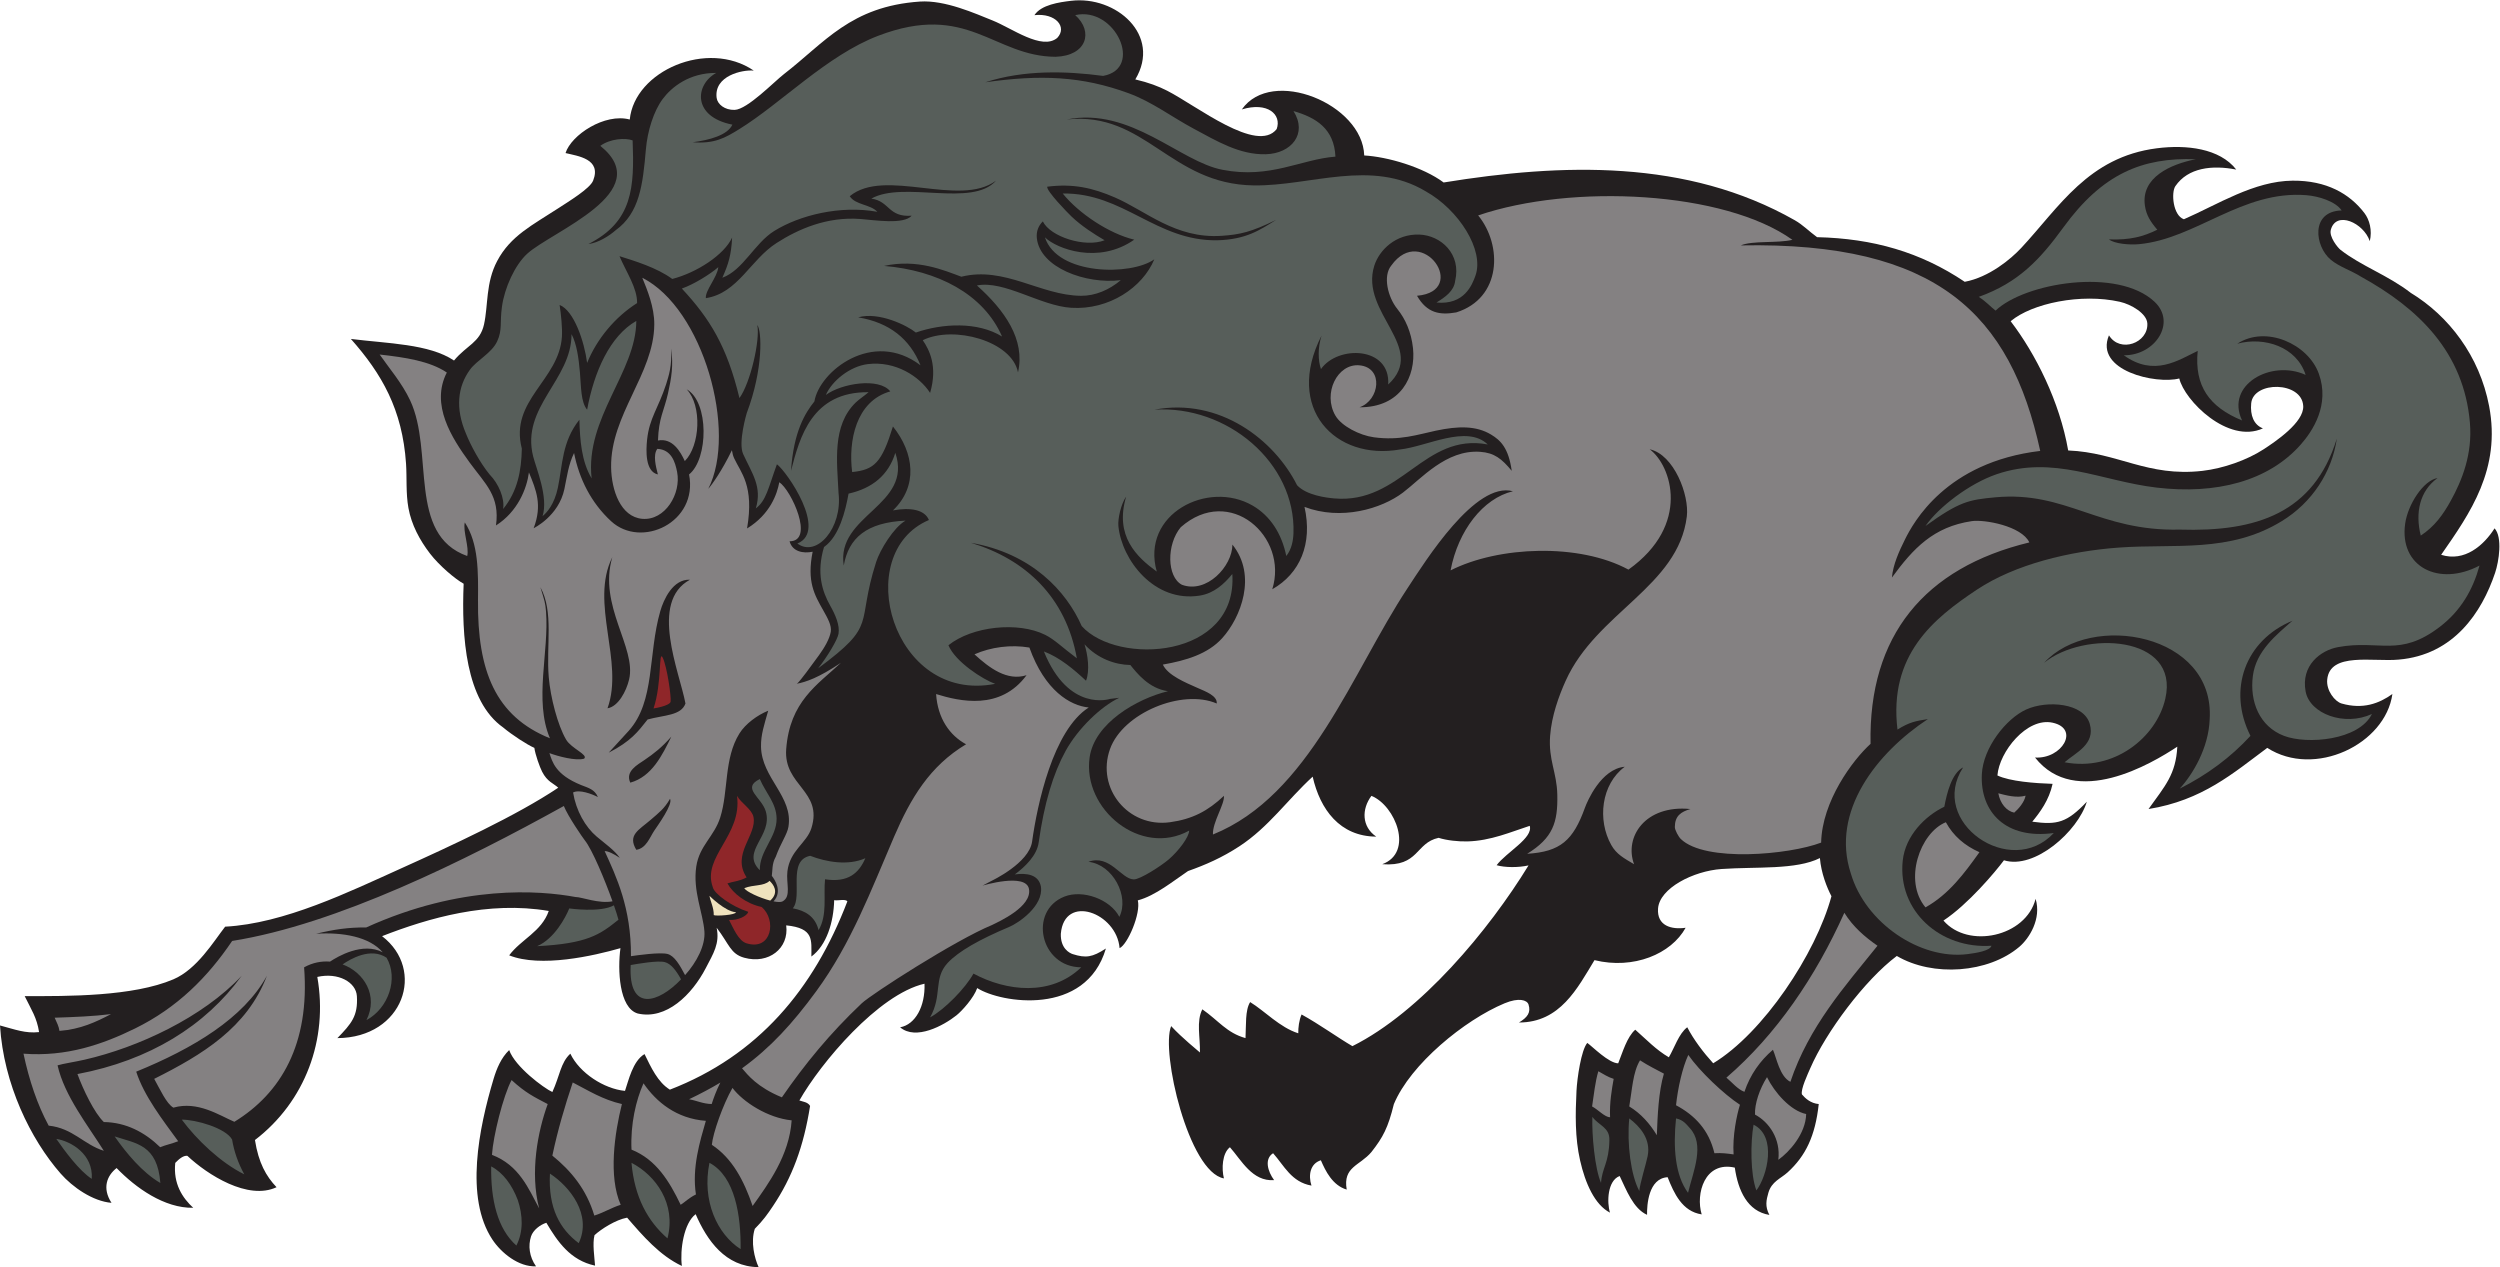 <?xml version="1.0" encoding="UTF-8" standalone="no"?>
<svg
   xmlns:dc="http://purl.org/dc/elements/1.1/"
   xmlns:cc="http://creativecommons.org/ns#"
   xmlns:rdf="http://www.w3.org/1999/02/22-rdf-syntax-ns#"
   xmlns:svg="http://www.w3.org/2000/svg"
   xmlns="http://www.w3.org/2000/svg"
   viewBox="0 0 1000.387 507.053"
   height="507.053"
   width="1000.387"
   xml:space="preserve"
   id="svg2"
   version="1.1"><defs
     id="defs6" /><g
     transform="matrix(1.333,0,0,-1.333,0,507.053)"
     id="g10"><g
       transform="scale(0.1)"
       id="g12"><path
         id="path14"
         style="fill:#231f20;fill-opacity:1;fill-rule:evenodd;stroke:none"
         d="m 7181.78,1720.57 c -20.82,-150.87 -233.39,-253.21 -375.69,-161.77 -101.97,-75.69 -194.83,-157.52 -356.39,-183.59 49.6,69.56 81.95,103.27 86.39,187.19 -77.11,-50.87 -305.41,-186.81 -427.11,-32.6 81.01,-4.9 135.33,86.59 52.72,104.6 -77.18,16.83 -160.24,-87.46 -165.61,-158.4 37.15,-17.86 113.02,-23.51 165.61,-25.2 -10.61,-49.16 -38.15,-85.85 -60.98,-113.57 75.2,-10.39 104.08,-2.95 163.75,59.95 -26.76,-88.84 -156.87,-204.48 -248.76,-175.82 -26.28,-35.17 -107.69,-132.29 -181.62,-180.96 74.05,-86.095 247.61,-48.623 276.62,65.19 18.11,-60.04 -19.05,-118.727 -48.9,-144.039 -93.07,-78.934 -259.54,-91.153 -367.77,-27.391 -96.37,-72.207 -212.95,-229.113 -259.55,-336.562 -7.17,-16.543 -29.89,-64.582 -25.19,-79.2 10.14,-11.847 26.27,-26.66 50.4,-28.789 -10.35,-95.527 -39.1,-155.714 -93.61,-205.207 -20.43,-18.562 -47.85,-27.234 -57.59,-61.199 -6.1,-21.242 -10.77,-40.715 3.02,-66.426 -65.93,10.86 -94.02,73.407 -103.82,142.02 -90.64,20.422 -118.06,-78.738 -99.4,-140.399 -58.48,8.719 -83.19,63.407 -102.21,111.602 -57.82,-3.371 -62.28,-83.703 -61.77,-112.871 -41.59,18.379 -62.65,76.043 -82.22,116.473 -36.71,-13.692 -38.85,-79.043 -29.03,-109.969 -45.73,23.476 -74.28,88.269 -89.78,156.765 -15.47,68.43 -14.29,138.469 -10.8,208.813 1.92,38.25 14.1,122.5 32.4,143.992 15.77,-11.211 64.27,-60.832 92.8,-61.34 13.36,33.43 26.29,79.055 51.2,100.938 34.81,-30.848 62.27,-60.137 100.81,-82.801 16.6,27.793 29.92,71.086 55.28,90.129 19.18,-37.141 48.71,-76.125 77.91,-108.117 149.8,90.633 308.02,328.074 354.98,501.468 -13.58,25.88 -30.94,69.23 -34.69,114.59 -71.15,-35.91 -190.7,-25.56 -295.08,-32.86 -85.37,-5.99 -186.52,-57.91 -190.8,-118.8 -3.64,-51.66 39.93,-63.71 82.8,-57.61 -43.28,-78.753 -156.32,-125.968 -273.6,-97.198 -51.23,-84.407 -103.14,-187.227 -226.8,-187.2 25.69,15.383 36.52,30.012 28.8,53.996 -4.4,13.633 -29.18,21.473 -72,3.614 -120.26,-50.207 -282.31,-182.774 -332.24,-302.637 -17.47,-70.898 -32.31,-99.102 -67.37,-143.781 -35.15,-41.715 -86.1,-43.934 -74.19,-112.754 -42.64,12.558 -63.61,55.746 -77.57,88.027 -31.69,-9.929 -38.43,-44.043 -28.24,-76.062 -60.21,10.586 -81.86,59.726 -115.19,97.207 -26.86,-17.071 -16.27,-54.621 3.03,-80.723 -65.5,-5.09 -98.58,60.469 -132.63,98.711 -23.12,-17.891 -25.43,-64.602 -18,-93.594 -105.95,18.856 -190.08,380.469 -158.41,457.196 33.36,-36.266 80.24,-73.301 86.41,-79.2 1.08,45.911 -11.39,93.137 7.2,129.602 48.53,-33.711 73.2,-70.801 129.59,-86.406 2.12,38.308 -1.44,83.906 13.94,108.125 44.3,-27.09 88.85,-76.028 144.47,-93.711 -0.33,16.269 2.32,39.648 9.93,56.511 54.79,-30.269 108.59,-69.472 152.59,-95.066 205.65,102.723 409.68,348.123 528.68,542.543 -31.18,-6.91 -70.59,-6.6 -95.82,0.57 29.39,39.13 110.48,81.8 99.42,118.23 -55.6,-17.94 -117.03,-45.09 -187.21,-46.8 -27.36,-0.66 -62.14,3.06 -86.39,10.8 -70.34,-15.28 -57.97,-87.45 -169.2,-79.2 95.77,35.2 39.78,176.04 -32.41,205.2 -29.74,-39.69 -29.46,-92.51 14.41,-122.4 -108.77,0.48 -168.38,81.19 -190.8,180 -75.62,-69.26 -131.95,-151.31 -219.61,-208.8 -52.44,-34.38 -102.46,-56.1 -154.55,-74.54 -43.34,-29.1 -98.21,-74.22 -150.75,-88.02 9.8,-39.05 -30.73,-132.692 -54.7,-143.442 -8.41,106.312 -165.94,164.532 -176.39,43.202 -1.35,-43.886 25.89,-58.027 36,-61.191 39.16,-12.304 58.39,-9.64 99.3,16.954 -60.28,-205.118 -315.72,-163.997 -386.32,-118.782 -10.1,-29.168 -45.53,-68.515 -62.18,-81.777 -38.69,-30.828 -122.21,-76.094 -169.2,-36.004 45.89,8.23 75.65,63.387 73.18,130.879 -138.76,-31.965 -311.89,-238.156 -375.58,-350.481 9.51,-3.632 25.53,-4.539 32.08,-16.425 -19.47,-122.801 -54.14,-215.028 -111.28,-300.371 -17.06,-25.477 -29.66,-43.243 -54.68,-68.524 C 2252.98,75.43 2264.94,26.75 2277.3,0 2177.34,0.906 2122.45,80.352 2088.25,158.992 2052.86,132.188 2040.7,51.758 2046.89,3.602 1980.86,34.512 1929.77,93.789 1882.57,148.535 c -34.39,-6.269 -78.04,-34.25 -97.92,-52.609 -6.55,-25.574 -0.11,-65.633 1.66,-91.383 C 1712.06,20.273 1673.56,76.668 1640.1,133.203 c -18.72,-5.812 -39.98,-22.199 -46.04,-41.047 -8.87,-27.539 -5.45,-60.594 15.04,-89.715 -52.51,-2.258 -104.6,40.477 -131.01,80.359 -83.34,125.859 -40.68,334.375 3.61,482.414 9.39,31.394 22.92,63.465 46.8,86.387 17.63,-50.079 103.26,-113.625 129.59,-126.008 22.39,48.437 24.6,88.215 54.01,115.207 27.73,-58.02 100.92,-105.559 164.07,-111.699 10.38,29.785 23.05,89.687 58.63,110.488 19.37,-39.426 39.65,-84.434 76.09,-106.789 264.03,101.972 431.45,300.547 532.81,565.199 -6.16,8.24 -27.48,1.32 -39.6,3.6 -1.58,-66.22 -22.78,-135.623 -68.41,-169.198 -0.37,48.907 9.09,85.088 -75.59,93.598 9.03,-69.027 -52.79,-117.437 -126,-97.203 -41.61,11.504 -45.06,40.949 -82.8,90.003 9.71,-47.523 -9.87,-77.171 -32.51,-120.851 -41.77,-80.566 -118.84,-156.32 -204.4,-136.554 -56.34,16.566 -60.71,131.953 -51.89,196.203 -80.23,-23.137 -239.8,-59.434 -334,-21.594 35.84,48.156 97.11,70.876 118.8,133.206 -182.03,31.02 -361.57,-21.46 -500.41,-75.608 131.86,-100.84 64.88,-304.813 -134.11,-306.102 42.13,43.535 62.11,66.25 58.52,126.102 -2.51,41.738 -55.73,71.945 -118.8,57.597 33.199,-187.676 -36.707,-374.414 -187.207,-489.597 10.852,-68.84 33.457,-108.497 64.805,-141.661 -85.633,-40.312 -207.403,37.442 -267.676,94.18 -11.719,1.512 -24.352,-8.742 -36.359,-21.144 -6.575,-62.989 21.98,-105.469 53.91,-134.825 -86.551,-1.543 -172.5,59.719 -230.008,119.309 -28.797,-22.617 -44.137,-59.992 -15.262,-104.445 -55.996,4.531 -117,47.129 -152.601,87.785 C 91.699,384.004 10.785,549.504 0,725.477 45.426,713.398 76.316,701.043 117.297,705.594 110.52,749.219 94.414,772.137 74.098,813.602 203.398,813.262 399.188,812.227 520.5,864.004 c 70.93,30.273 120.367,113.066 155.363,158.046 177.285,9.33 371.587,104.3 532.227,176.75 143.73,64.82 343.89,157.11 467.7,240.44 -14.54,13.46 -32.81,17.56 -48.38,47.97 -7.1,13.86 -20.63,51.41 -23.31,71.59 -21.06,9.05 -67.26,39.04 -93.6,61.2 -112.87,79.68 -125.17,273.49 -118.68,431.56 -25.26,13.81 -73.44,54.59 -100.93,90.45 -31.13,40.63 -55.7,86.63 -64.8,136.79 -8.04,44.41 -4.36,90.93 -7.2,133.21 -10.91,162.78 -73.1,270.05 -165.59,374.4 110.84,-13.96 234.93,-14.67 309.6,-64.8 37.97,45.89 77.88,53.63 90,108 12.95,58.13 4.79,125.08 39.6,190.8 40.14,75.8 105.96,107.7 183.59,158.39 31.21,20.38 95,59 104.41,82.8 25.88,65.47 -45.74,73.77 -82.8,82.8 16.9,54.26 117.67,120.84 192.77,100.71 14.45,145.95 233.49,241.36 372.28,146.86 -33.81,3.26 -120.12,-15.4 -111.45,-81.97 2.49,-19.12 24.38,-36.9 53.99,-36 38.16,1.17 118.93,84.98 148.19,107.56 122.26,94.32 200.13,203.44 408.04,217.62 75.57,5.16 166.69,-36.25 218.23,-56.8 58.15,-23.19 147.96,-90.57 193.95,-52.38 30.91,32.58 -4.4,75.42 -68.41,68.4 20.17,31.27 74.98,38.88 110.1,43.08 134.36,16.07 272.38,-102.82 192.72,-236.01 40.62,-9.56 69.82,-20.75 95.54,-33.86 88.05,-44.88 269.92,-190.02 328.84,-115.2 15.73,43.95 -27.53,82.62 -104.62,58.98 89.64,128.28 362.7,16.47 367.42,-138.18 69.33,-3.85 176.14,-34.65 238.4,-81.11 355.08,57.69 730.02,70.77 1054.01,-113.29 25.07,-14.26 42.32,-33.02 66.99,-50.88 168.26,-3.98 310.39,-44.74 443.27,-134 73.52,13.85 138.6,68.36 169.68,101.73 114.11,122.48 201.17,272.81 407.25,299.14 88.75,11.34 188.59,-0.26 238.15,-63.98 -72.03,14.16 -144.71,5.93 -182.75,-49.71 -13.06,-19.1 -7.48,-87.98 25.55,-99.42 101.91,44.33 210.46,114.9 326.5,115.83 101.61,0.82 170.98,-39.12 215.36,-97.12 15.36,-20.07 23.99,-52.21 16.21,-84.46 -18.3,54.67 -101.05,92.93 -117.02,34.06 -5.72,-21.11 20.94,-53.72 29.04,-60.04 63.25,-49.39 141.23,-75.32 211.34,-129.47 113.54,-69.01 206.12,-189.08 234.83,-339.69 36.04,-189.03 -56.47,-320.64 -144,-446.4 70.18,-22.22 127.86,28.12 160.37,79.45 24.32,-26.61 13.05,-99.36 1.63,-133.44 -40.18,-119.9 -124.93,-246.55 -289.39,-260.59 -77.32,-7.33 -206.42,23.5 -214.62,-59.82 -3.28,-33.43 23.19,-66.28 43.21,-71.99 63.84,-18.25 112.37,-0.19 152.48,28.56 z m -973.28,731.04 c -25.68,147.12 -97.88,290.01 -172.7,388 64.12,53.89 211.38,84.31 327.49,58.39 35.22,-7.86 81.12,-35.64 82.8,-64.8 3.43,-58.79 -81.78,-90.36 -115.19,-35.99 -44.36,-105.94 141.32,-147.8 211.11,-129.49 15.49,-66.04 146.38,-197.6 251.09,-149.81 -27.21,10.44 -38.76,38.81 -35.19,75.37 6.59,67.39 152.66,66.53 156.18,-8.48 2.3,-48.85 -82.93,-106.14 -118.8,-129.59 -49.31,-32.25 -121.09,-57.63 -183.59,-64.8 -165.48,-18.99 -253.22,55.11 -403.2,61.2 v 0" /><path
         id="path16"
         style="fill:#575e5a;fill-opacity:1;fill-rule:evenodd;stroke:none"
         d="m 4806.13,252.918 c -18.93,43.027 -27.82,146.113 -26.02,198.137 19.58,-26.387 52.64,-31.399 51.09,-70.352 -1.1,-67.703 -22.1,-82.648 -25.07,-127.785 z M 1160.46,928.809 c 36.34,-62.52 5.61,-151.817 -60.36,-187.207 36.4,73.593 -7.21,143.211 -71.7,167.187 23.4,16.309 84.65,52.246 132.06,20.02 z M 275.469,265 C 238.77,288.293 193.563,349.461 169.082,384.98 213.246,378.086 280.453,338.934 275.469,265 Z m 205.894,-12.434 c -54.465,31.946 -101.644,89.055 -137.265,139.836 65.043,-21.359 128.468,-24.589 137.265,-139.836 z m 251.903,26.02 c -70.688,34.91 -142.641,103.551 -187.575,164.215 41.274,0.226 131.426,-24.774 150.981,-59.696 6.117,-36.054 17.414,-69.14 36.594,-104.519 z M 2223.3,54.004 c -69.9,44.734 -116.91,144.539 -93.6,259.199 77.72,-41.328 94.61,-160.41 93.6,-259.199 z m -673.2,10.801 c -57.05,50.847 -77.05,137.293 -75.6,237.597 35.75,-18.652 62.81,-55.871 79.86,-100.976 15.13,-45.235 17.41,-94.356 -4.26,-136.621 z m 187.2,7.199 c -56.34,42.059 -91.98,104.82 -86.41,208.797 60.08,-39.453 126.66,-123.262 86.41,-208.797 z m 266.4,14.391 c -59.68,51.934 -99.05,124.153 -108.01,226.809 72.75,-37.726 134.85,-122.93 108.01,-226.809 z M 5272.5,230.398 c -18.19,47.442 -17.94,144.239 -8.47,197.247 70.95,-35.016 41.18,-154.551 8.47,-197.247 z m -205.2,-7.195 c -39.11,52.957 -45,136.68 -36,223.203 22.7,-4.375 32.5,-19.648 40.77,-28.379 46.63,-49.211 11.34,-129.211 -4.77,-194.824 z m -146.32,5.547 c -25.25,46.758 -37.54,142.254 -30.08,217.656 30.56,-22.968 65.86,-61.047 55.15,-113.332 -4.83,-23.652 -23.08,-81.746 -25.07,-104.324 v 0" /><path
         id="path18"
         style="fill:#575e5a;fill-opacity:1;fill-rule:evenodd;stroke:none"
         d="m 2473.65,2161.79 1.05,0.74 c 44.69,32.35 63.02,106.41 72.6,159.48 71.55,16.04 119.69,55.51 140.4,122.4 53.86,-158.94 -179.13,-185.83 -154.8,-338.41 14.35,83.12 68.88,129.66 185.47,134.96 -35.86,-20.41 -76.83,-88.39 -88.27,-124.16 -61.62,-192.68 7.36,-184.7 -174.2,-319.25 27.96,35.28 58.42,86.18 61.28,103.85 4.18,25.75 -9.3,56.56 -25.22,84.85 -23.55,41.79 -41.82,97.1 -18.31,175.54 z m 1992.46,307.82 c -191.79,36.16 -259.55,-179.57 -460.82,-162 -23.88,2.08 -83.5,9.4 -111.6,39.6 -68,135.58 -231.9,264 -428.4,226.79 216.99,14.36 424.98,-158.53 417.6,-370.79 -0.78,-22.47 -5.66,-48.55 -21.59,-68.41 -13.66,67.11 -48.02,120.47 -100.8,151.2 -134.35,78.22 -336.52,-25.42 -288,-198 -59.89,43.31 -127.45,106.63 -91.85,225.08 -15.49,-21.62 -25.42,-66.81 -23.35,-88.28 9.84,-101.74 107.98,-231.07 244.8,-208.8 41.72,6.8 72.03,33.96 97.2,64.8 16.63,-254.29 -344.75,-275.9 -452.07,-156.42 -46,104.33 -149.46,218.06 -332.73,250.03 165.15,-49.66 285.64,-164.29 318.07,-346.66 -44.98,33.57 -66.34,56.01 -95.1,70.36 -81.55,40.67 -219.33,25.69 -290.34,-31.23 20.33,-49.63 103.68,-102.93 140.21,-115.9 -308.83,-60.51 -434.45,391.55 -198.84,491.83 -12.73,31.19 -55.52,38.51 -108,28.8 75.81,72.57 63.92,172.24 0,251.99 -33.42,-108.66 -55.86,-130.08 -122.4,-136.8 -11.85,92.6 10.95,213.03 114.5,242.14 -33.94,42.4 -146.33,24.1 -193.48,-10.7 18.58,42.64 72.61,86.05 125.77,92.56 82.93,10.17 154.84,-36.37 187.21,-86.39 23.43,80.51 -2.64,129.52 -22.06,158.18 92.01,45.35 267.75,-2 285.9,-96.63 22.73,99.14 -41.14,187.56 -123.34,260.94 82.01,16.11 190.17,-61.16 283.01,-67.02 113.55,-7.17 214.53,61.11 249.47,145.53 -68.8,-49.51 -290.8,-49.03 -328.33,65.96 35.14,-34.43 160.64,-82.26 268.18,-6.98 -75.34,17.91 -166.76,78.89 -214.75,138.52 181.76,3 280.37,-143.01 463.48,-140.4 87.42,2.17 128.98,31.21 177.21,61.35 -74.51,-36.65 -109.03,-44.35 -164.21,-47.98 -138.34,-9.09 -226.3,74.75 -320.16,115.33 -65.91,28.49 -124.67,42.18 -202.89,32.17 -2.33,-13.11 60.88,-77.93 73.28,-89.78 29.89,-28.55 68.88,-53.4 99.08,-70.96 -58.67,-23.01 -162.92,10.32 -185.47,56.56 -12.89,-12.43 -20.21,-29.94 -18,-50.4 9.52,-88.27 146.36,-138.86 252,-125.99 -34.34,-29.08 -76.52,-47.3 -119.5,-46.93 -121.86,1.08 -229.47,89.61 -359.12,57.26 -51.12,18.81 -132.15,54.48 -231.99,32.4 159.21,-13.16 298.38,-83.62 354.21,-211.94 -73.24,45.31 -179.16,39.57 -258.82,11.97 -25.8,21.09 -110.98,63.27 -173.19,45.64 94.67,-15.74 155.37,-65.44 187.21,-144 -143.76,109.33 -303.87,-18.5 -318.53,-108.45 -27.54,-34.35 -62.33,-89.84 -70.27,-208.35 26.41,102.44 63.55,238.05 232.98,236.07 -11.52,-9.93 -29.28,-21.83 -38.59,-30.87 -71.56,-69.59 -56.2,-177.7 -51.66,-271.49 12.4,-105.07 -65.68,-194.92 -123.58,-151.88 92.15,37.23 -31.84,216.31 -61.39,237.91 -25.94,-70.95 -31.82,-108.98 -63.38,-132.44 19.73,64.56 -11.24,104.79 -37.97,163.11 -15.72,34.31 10.66,122.53 10.71,122.77 50.43,133.42 45.38,247.41 31.73,264.57 8.99,-45.2 -20.77,-174.16 -53.55,-219.32 -37.65,155.89 -89.09,238.58 -172.91,328.77 34.73,12.08 83.76,42.03 109.41,64.22 -2.73,-30.11 -39.7,-69.74 -37.41,-93.03 96.49,14.97 133.38,114.93 212.41,165.6 64.89,41.62 151.17,79.78 252,72.01 42.07,-3.25 129.59,-17.42 153.53,9.88 -71.24,-5.09 -65.33,43.39 -121.14,51.32 96.61,54.54 302.45,-27.61 374.41,53.99 -109.82,-82.19 -334.15,40.17 -439.21,-46.8 16.73,-26.48 62.27,-24.13 82.81,-46.8 -111.17,20.19 -233.15,-10.07 -309.6,-57.59 -58.96,-36.66 -93.58,-117.82 -155.62,-140.31 18.16,40.61 26.77,68.44 29.29,120.55 -23.69,-51.77 -106.29,-105.36 -179.68,-124.24 -45.9,34.05 -114.64,54.59 -158.39,68.39 19.91,-47.2 53.41,-95.15 52.87,-140.75 -66.01,-41.82 -120.86,-107.71 -150.07,-179.64 -8.29,63.82 -39.31,157.09 -82.58,173.97 4.35,-27.83 8.49,-69.88 6.97,-94.78 -7.95,-131.08 -158.13,-191.28 -120.36,-336.44 -1.44,-67.14 -12.82,-128 -56.15,-181.32 5.11,32.85 -14.04,76.43 -40.42,103.4 -28.27,34.3 -57.09,87.62 -71.07,122.77 -32.59,76.15 -25,141.11 11.84,191.95 20.53,28.34 65.61,50.04 81.77,85.24 16.04,34.96 7.51,54.7 14.39,104.4 7.8,56.28 38.7,124.57 75.61,158.41 73.68,67.54 391.12,185.85 219.6,323.99 29.58,21.61 74.9,24.53 97.01,16.39 5.5,-141.12 0.5,-244.03 -132.79,-311.12 29.25,3.39 62.36,24.16 81.64,41.23 71.84,51.78 81.77,136.09 90.93,242.71 4.77,55.48 23.34,115.18 50.75,151.78 26.57,35.48 79.68,78.4 160.42,77.92 -64.19,-35.51 -72.07,-131.47 48.53,-155.26 -14.71,-32.1 -70.24,-46.59 -119.29,-52.85 65.51,-5.06 96.79,12.61 140.4,39.61 125.71,77.82 262.8,220.95 415.93,279.73 269.21,103.35 346.97,-61.9 533.08,-62.8 93.95,2.9 114.53,75.86 58.99,125.06 119.6,27.44 206.82,-160.52 83.75,-182.44 -111.68,14.8 -236.97,18.52 -353.75,-19.16 165.64,23.41 289.94,18.79 431.21,-33.21 69.88,-25.72 128.28,-70.63 193.45,-105.56 70.46,-37.76 138.91,-79.4 217.74,-77.23 76.05,2.1 126.09,61.19 82.79,129.61 68.02,-19.59 122.19,-53.03 126,-136.81 -103.81,-7.9 -195.65,-67.21 -338.39,-39.6 -128.57,23.78 -275.09,189.26 -468,151.21 235.69,25.23 309.39,-194.88 561.59,-198 170.66,-2.12 352.33,80.56 516.21,-17.99 98.68,-55.1 176.2,-176.31 148.92,-252.87 -9.87,-27.7 -33.47,-88.61 -117.03,-80.69 26.18,16.27 52.73,34.3 56.12,65.17 18.9,80.3 -42.61,136.4 -107.41,138.78 -71.32,2.6 -120.65,-46.84 -135.4,-93.61 -44.6,-141.52 161.5,-245.74 41.8,-356.39 7,114.51 -151.32,118.57 -201.83,46.21 -8.95,25.57 -9.76,64.18 1.63,100.35 -111.49,-218.77 41.78,-375.96 235.61,-341.66 80.45,8.67 199.97,75.65 263.4,15.1 z M 1628.72,2254.45 c 18.04,56.5 -19.4,144.21 -28.22,179.15 -37.5,148.58 115.57,229.47 115.19,367.2 15.66,-29.67 21.44,-71.64 25.2,-115.19 3.71,-42.87 2.45,-88.83 21.61,-111.61 20.96,114.68 68.84,221.52 147.6,266.41 -0.29,-153.16 -154.45,-291.52 -134.06,-472.63 -30.61,51.18 -35.08,115.4 -36.76,176.1 -52.7,-66.16 -50.26,-135.99 -64.59,-204.06 -10.55,-50.12 -32.9,-74.78 -45.97,-85.37 z M 3569.7,1310.4 c 0.11,-18.77 -31.45,-60.86 -61.2,-86.4 -21.95,-18.84 -85.57,-60.39 -105,-60.04 -37.98,0.68 -71.45,76.31 -136.2,52.84 73.99,-8.24 123.59,-104.51 92.91,-165.27 -27.81,53.35 -110.39,82.43 -164.92,60.87 -108.63,-42.97 -73.2,-211.56 50.4,-212.4 -91.17,-87.695 -224.42,-71.973 -323.46,-18.848 -23.59,-43.254 -86.98,-108.105 -130.26,-131.437 37.57,66.047 9.14,116.496 52.72,163.41 32.28,34.746 95.36,70.469 183.85,107.735 28.28,11.52 104.41,63.09 96.25,121.22 -6.82,36.96 -43.4,41.56 -78.4,36.87 32.25,23.86 66.31,57.51 71.65,95.8 16.34,117.19 43.68,207.59 81.01,275.16 36.82,66.68 105.67,133.32 160.97,159.27 l -27.45,-3.35 c -0.46,-0.05 -124.29,-41.68 -198.96,142.44 47.28,-17.78 90.24,-54 126.49,-87.87 12.12,30.1 5.13,79.33 -4.54,109.29 39.17,-42.87 92.16,-61.44 137.63,-62.14 19.75,-24.31 55.39,-70.55 113.01,-78.62 -93.45,-22.73 -220.77,-95.91 -235.31,-198.93 -21.84,-154.84 153.32,-299.97 298.81,-219.6 z M 1612.44,963.516 c 51.69,22.254 85.63,86.534 96.44,113.304 0.21,-0.05 93.97,-13.37 134.04,9.38 6.3,-18.13 11.11,-33.35 13.65,-43.26 -55.89,-44.913 -93.28,-71.71 -244.13,-79.424 z M 2597.7,1227.6 c -19.14,-44.47 -51.45,-74.12 -121,-63.3 -5.08,-49.4 7.66,-107.13 -19.4,-152.7 -9.96,40.97 -39.96,58.61 -77.35,65.61 30.63,36.57 -17.29,143.56 52.15,157.59 47.84,-18.59 113.88,-30.44 165.6,-7.2 v 0" /><path
         id="path20"
         style="fill:#575e5a;fill-opacity:1;fill-rule:evenodd;stroke:none"
         d="m 2044.46,863.906 c -67.98,-71.34 -158.66,-99.57 -151.19,42.969 21.87,3.867 80.91,14.18 102.16,8.867 19,-4.746 34.97,-26.125 49.03,-51.836 v 0" /><path
         id="path22"
         style="fill:#231f20;fill-opacity:1;fill-rule:evenodd;stroke:none"
         d="m 4008.09,311.805 c -26.52,51.476 -51.31,116.074 -60.39,184.992 55.82,-29.793 115.93,-163.781 60.39,-184.992 z m -364.3,17.179 c -26,44.793 -62.75,115.469 -70.61,178.387 37.16,-19.238 63.93,-47.226 86.52,-100.574 -7.63,-21.172 -22.01,-29.883 -15.91,-77.813 z m 109.51,9.414 c -48.16,41.161 -55.53,109.122 -79.2,179.774 66.49,-16.551 102.24,-152.078 79.2,-179.774 z m 140.52,-30.546 c -45.79,35.82 -71.3,117.128 -91.75,190.476 24.36,13.293 93.11,-86.094 98.83,-131.133 0.8,-17.48 3.01,-37.32 -7.08,-59.343 v 0" /><path
         id="path24"
         style="fill:#231f20;fill-opacity:1;fill-rule:evenodd;stroke:none"
         d="m 3640.2,497.723 c -7.21,-6.719 -49.82,46.535 -74.11,49.472 -1.95,19.934 -11.97,54.055 -9.29,77.141 17.2,-17.773 39.66,-35.977 59.7,-41.133 5.1,-23.691 16.29,-64.082 23.7,-85.48 z m 419.1,-130.528 c -22.6,74.61 -56.68,137.727 -118.8,172.805 -2.75,50.754 3.5,92.5 7.2,136.797 52.7,-33.789 151.81,-89.238 190.8,-140.391 25.81,-33.359 -45.7,-157.668 -79.2,-169.211 z M 3944.09,378 c -20.24,-1.379 -22.7,20.906 -28.8,32.398 -28.22,53.301 -61.45,114.297 -121.58,122.856 -20.32,41.98 -18.21,116.434 -10.57,168.406 35.84,-16.972 73.77,-44.844 110.55,-60.859 0.83,-103.586 25.17,-183.625 50.4,-262.801 z m -165.59,68.395 c -28.19,43.75 -53.9,83.351 -107.93,103.625 -15.09,26.14 -24.11,83.484 -21.33,116.582 25.87,-24.68 67.25,-46.758 93.26,-58.204 3.02,-45.304 25.07,-123.593 36,-162.003 v 0" /><path
         id="path26"
         style="fill:#848182;fill-opacity:1;fill-rule:evenodd;stroke:none"
         d="m 2586.89,792.012 c -95.31,-90.117 -170.74,-182.297 -239.77,-282.258 -74.24,30.461 -102.64,67.473 -119.56,87.129 85.54,61.945 151.98,134.785 222.54,231.113 105.08,143.469 164.36,302.554 234,464.404 49.66,115.43 107.05,211.96 216,277.2 -49.12,26.53 -85.18,77.49 -90,150.75 70.97,-21.95 192.79,-50.15 271.62,56.67 -58.33,-18.6 -111.59,21.55 -156.43,62.58 49.4,21.98 109.89,29.78 164.89,20.32 46.21,-129.28 122.34,-174.52 178.06,-179.9 -107.1,-68.47 -154.38,-290.72 -169.97,-402.54 -9.01,-64.59 -121,-117.51 -121.33,-117.66 l -27.58,-14.56 c 0.31,0.13 130.41,39.53 139.54,-10.03 9.81,-53.28 -90.67,-98.08 -111.12,-108.26 C 2868.25,981.914 2616.13,819.637 2586.89,792.012 Z M 2370.21,2178.94 c 8.42,-30.78 40.33,-37.35 69.29,-31.33 -18,-90.09 5.75,-129.66 31.39,-175.19 14.09,-25.02 26.01,-46.19 22.96,-65.06 -3.38,-20.85 -18.07,-46.6 -35.58,-70.74 -25.91,-35.75 -54.63,-74.8 -64.11,-83.61 l -2.57,-1.83 c 28.61,5.72 64.5,17.41 132.78,62.98 -70.59,-66.05 -153.38,-115.85 -164.27,-258.95 -8.4,-110.37 111.04,-125.13 75.59,-237.61 -14.08,-44.68 -64.6,-66.47 -71.99,-129.6 -4.27,-36.45 12.52,-75.02 -14.4,-90 -5.04,-2.8 -15.1,-2.37 -27.28,0.07 27.89,29.56 3.59,65.63 -5.12,76.64 2.51,15.13 -0.32,35.76 11.83,57.18 15.05,41.45 34.33,67.1 38.1,89.91 15,90.64 -80.65,146.29 -82.33,240.6 -0.65,36.1 9.52,65.26 21.59,108 -32.33,-13.04 -68.29,-39.31 -86.39,-68.39 -46.92,-75.4 -32.5,-172.52 -57.6,-252.01 -18.14,-57.41 -62.67,-84.58 -72,-147.6 -10.78,-72.79 20.39,-139.37 24.49,-194.65 3.1,-41.785 -22.88,-91.91 -58.02,-131.109 -15.33,28.855 -31.53,58.164 -53,63.535 -22.38,5.594 -88.99,-3.625 -109.5,-6.68 0.95,145.004 -44.34,239.554 -78.98,315.474 11.21,-0.02 27.52,-8.51 45.42,-20.33 -13.96,21.54 -47.93,45.76 -69.21,63.76 -34.37,29.07 -62.03,77.9 -70.97,132.51 18.89,10.01 57.17,-4.71 74.56,-13.71 -9.89,23.02 -27.91,27.18 -50.39,36 -77.86,31.54 -86.55,70.38 -95.21,95.91 26.12,-9.75 79.47,-24.06 104.16,-16.7 13.4,11.89 -38.22,30.22 -54.13,57.35 -25.3,43.15 -46.9,126.7 -52.02,187.44 -8.01,94.92 15.55,196.69 -25.2,270.01 12.92,-42.08 14.84,-46.5 17,-73.22 9.65,-119.32 -36.7,-266.9 11.79,-380.39 -163.66,66 -217.9,202.3 -216,414.01 0.77,85.48 1.91,170.4 -39.6,233.99 -6.33,-25.95 13.78,-74.48 7.21,-100.8 -180.18,64.25 -98.88,312.7 -171.32,467.2 -24.58,52.44 -64.09,97.93 -91.48,137.61 76.66,-8.55 150.73,-19.66 201.6,-54 -49.53,-96.53 14.53,-196.07 68.4,-270 47.16,-64.76 91.51,-100.44 79.18,-189.1 65.17,41.3 92.51,110.41 98.92,159.19 21.35,-52.54 41.02,-97.4 14.08,-167.55 0.18,0.12 75.2,36.2 92.34,117.61 7.87,37.41 12.03,73.4 29.07,108.21 15.45,-77.93 51.12,-149.33 111.21,-204.77 90.6,-83.61 261.94,-3.32 234,140.41 58.02,46.39 60.52,217.56 -7.2,255.6 46.77,-48.91 40.3,-169.36 -5.57,-215.44 -13.32,28.68 -36.91,69.96 -80.55,61.8 2.11,68 18.32,89.05 30.1,141.53 10.15,45.22 16.81,84.99 9.22,134.51 3.04,-53.64 -6.88,-80.62 -14.8,-107.03 -23.88,-73.13 -50.31,-101.38 -57.2,-166.58 -3.39,-32.08 -6.18,-95.83 32.39,-104.39 -6.24,24.5 -15.24,58.28 -1.74,76.87 42.52,-2.07 53.71,-39.86 59.49,-69.53 12.71,-65.29 -36.19,-146.42 -104.55,-140.55 -64.87,5.58 -92.66,85.38 -93.59,154.81 -2.14,158.05 128.35,279.96 129.6,428.4 0.44,52.37 -21.52,104.98 -36.01,140.39 183,-92.32 285.99,-461.88 198,-633.59 11.32,12.51 41.04,54.27 71.04,115.99 1.31,-8.88 3.42,-17.07 6.6,-24.01 19.89,-43.39 60.99,-81.93 38.87,-210.93 69.55,42.59 90.47,104 96.74,138.79 35.66,-23.12 106.91,-177.24 30.87,-177.31 z M 1888.5,1764 c 22.88,96.35 -93.4,220.9 -50.41,367.21 -68.61,-138.07 36.17,-313.02 -14.39,-453.61 32.22,5.18 56.44,51.23 64.8,86.4 z m 75.6,-453.6 c 9.9,14.8 56.95,79.59 47.26,95.48 -17.25,-30.03 -33.25,-41.58 -58.06,-63.08 -35.31,-30.59 -70.16,-45.27 -43.2,-90 29.82,4.38 40.51,37.43 54,57.6 z m -28.81,212.4 c -21.1,-14.47 -59.31,-34.25 -43.19,-68.4 64.75,18.05 96.05,82.57 123.22,138.21 -28.99,-32.86 -51.58,-50.32 -80.03,-69.81 z m 8.84,121.26 c 49.99,13.52 100.59,11.46 113.57,47.95 -17.53,94.37 -109.75,305.06 13.6,371.62 -51.41,2.34 -79.28,-59.82 -89.2,-94.43 -37.59,-131.04 -14.75,-270.2 -94.99,-359.5 -17.7,-19.7 -24.96,-27.57 -59.81,-65.3 66.7,34.36 87.56,62.61 116.83,99.66 z M 333.301,759.598 c -44.922,-23.477 -91.192,-45.606 -154.805,-50.387 -1.82,13.336 -7.594,24.352 -14.398,39.586 58.109,1.894 115.914,4.094 169.203,10.801 z M 1728.32,1110.98 c -108.32,20.11 -343.1,38.28 -628.93,-91.27 -53.18,0.45 -96.1,-5.74 -150.495,-18.91 79.825,5.18 159.995,-9.003 199.995,-55.683 C 1088.76,976.758 1013.55,932.43 990.668,917.176 965.105,919.199 938.23,914.148 912.898,900 930.637,669.211 843.02,521.68 703.527,436.297 c -46.015,19.738 -109.918,63.254 -183.027,42.5 -20.945,11.808 -40.191,55.414 -57.602,86.418 143.821,72.168 278.84,153.144 338.403,309.59 C 731.613,746.895 578.395,655.977 408.895,586.797 432.566,513.262 488.91,441.23 534.887,378 c -17.012,-6.977 -37.082,-10.902 -53.989,-17.992 -46.714,45.265 -102.777,74.59 -169.199,75.586 -28.226,26.652 -62.07,97.129 -79.199,144.015 216.035,40.946 383.867,144.473 493.195,295.196 C 608.141,749.266 414.176,659.414 254.098,622.801 224.879,616.113 188.074,610.613 172.773,605.762 193.367,514.344 263.484,426.16 311.699,349.211 250.625,368.535 218.789,417.09 146.094,424.805 111.98,487.879 87.606,560.711 70.496,640.801 199.504,630.965 307.93,668.613 405.293,716.406 c 126.023,61.836 217.715,153.282 291.602,262.805 313.455,49.719 699.765,241.139 995.695,405.089 12.5,-31.33 57.14,-95.78 62.7,-102.7 22.74,-28.24 60.4,-119.17 83.41,-183.45 -40.72,-8.03 -93.29,13.16 -110.38,12.85 v -0.02 z M 1618.5,176.395 c -32.25,59.73 -59.74,129.289 -141.68,160.734 3.65,56.543 33.61,176.961 58.87,224.473 42.65,-38.86 66.76,-50.215 108.48,-72.09 -30.13,-82.649 -53.72,-205.684 -25.67,-313.117 z m 640.8,7.207 c -26.02,75.976 -60.85,143.156 -122.41,183.593 3.04,34.668 33.36,120.95 61.92,170.754 32.03,-42.297 105.72,-90.097 177.68,-97.344 -7.1,-105.695 -70.31,-191.085 -117.19,-257.003 z m -140.41,255.597 c -17.84,-61.816 -42.06,-140.851 -29.79,-220.976 -21.96,-10.774 -32.73,-22.981 -45.8,-31.028 -33.98,70.434 -73.12,135.684 -147.61,165.606 -3.46,76.66 13.53,148.34 36.01,199.054 38.59,-56.203 98.96,-106.093 187.19,-112.656 z m -252,50.399 c -21.75,-87.078 -41.09,-217.223 -3.59,-302.403 -28.26,-8.941 -50.96,-23.437 -79.2,-32.39 -23.49,78.515 -69.66,134.336 -126.01,180 16.34,77.265 37.71,149.492 61.21,219.597 46.72,-24.082 89.93,-51.668 147.59,-64.804 z M 5338.33,322.254 c 7.69,62.93 -28.05,113.476 -69.93,135.715 -1.5,32.254 13.79,77.246 36.03,112.363 22.07,-45.598 70.76,-101.191 117.53,-110.695 -1.39,-59.793 -51.45,-114.864 -83.63,-137.383 z M 4833.3,450 c -15.55,-0.312 -36.19,23.191 -54,32.402 5.46,35.34 9.29,74.336 18.76,105.664 14.67,-8.164 29.49,-18.027 46.03,-22.851 -5.45,-30.879 -12.77,-71.242 -10.79,-115.215 z m 161.59,130.859 c -16.07,-53.847 -19.01,-126.64 -21.2,-184.855 -21.21,35.187 -47.82,64.973 -82.79,86.398 8.53,49.051 10.53,102.645 32.3,138.465 24.74,-16.14 49.03,-27.859 71.69,-40.008 z m 209.2,-242.461 c -17.81,2.586 -35.85,4.942 -57.59,3.614 -16.51,69.883 -58.9,113.894 -115.2,143.992 5.35,51.047 18.98,112.519 36.81,151.094 33.67,-48.934 107.62,-118.797 155.03,-149.618 -9.67,-31.687 -22.69,-93.117 -19.05,-149.082 z m 170.49,217.86 c -32.28,16.32 -41.54,72.012 -52.37,96.289 -38.77,-33.231 -68.3,-74.746 -85.59,-126.25 -20.42,7.187 -38.79,30.234 -54.13,42.5 149.56,128.859 267.93,302.707 354.09,494.963 26.02,-42.05 61.28,-72.393 99.51,-98.955 -99.01,-122.989 -205.66,-242.403 -261.51,-408.547 z m 706.06,859.042 c -3.34,-19.45 -21.83,-40.42 -34.14,-50.9 -22.95,4.6 -42.27,27.42 -47.71,58.05 23.23,-6.02 54.96,-14.91 81.85,-7.15 z M 5780.1,1080 c -67.15,80.3 -16.32,224.17 61.2,255.59 22.41,-41.18 56.72,-70.47 100.8,-90 -45.47,-63.73 -91.87,-126.51 -162,-165.59 z m -100.79,990 c 64.3,88.08 125.05,152.4 239.8,169.45 37.5,5.57 149.36,-14.35 172.84,-63.9 -314.82,-76.16 -483.29,-280.25 -476.72,-604.67 -53.86,-48.88 -145.63,-172.36 -148.34,-296.48 -95.26,-36.37 -348.03,-59.93 -421.2,10.81 -7.01,6.77 -18.03,26.92 -17.99,35.99 0.14,33.19 18.03,45.66 46.79,54.01 -136.08,13.43 -199.33,-84.27 -169.2,-165.61 -30.23,17.92 -52.61,29.59 -68.4,57.6 -42.13,74.83 -30.58,182.16 40.45,234.94 -71.44,-6.55 -112.73,-104.2 -119.64,-123.34 -35.22,-97.55 -73.13,-131.75 -173.29,-137.97 77.34,47.79 92.35,94.03 90.48,177.57 -1.49,67.32 -26.96,103.89 -21.6,176.4 4.46,60.04 26.27,120.07 46.81,165.6 92.61,205.35 338.01,282.44 363.59,493.21 7.77,63.93 -38.37,185.73 -111.59,201.6 65.48,-48.16 124.65,-227.01 -63.66,-361.29 -147.72,80.05 -389.37,70.93 -533.95,-2.31 22.62,118.98 96.93,216.1 187.21,237.59 -112.81,30.53 -261.4,-207.57 -316.81,-291.6 -166.43,-252.4 -294,-621.83 -583.78,-738.83 -1.68,36.87 35.37,90.31 32.99,116.03 -47.96,-45.33 -94.55,-69.98 -162,-79.21 -125.43,-17.11 -222.01,102.01 -180,219.62 38.79,108.54 216.6,181.61 320.4,136.8 2.54,23.27 -34.28,36.45 -57.61,46.79 -36.47,16.17 -89.21,37.74 -104.17,70.03 68.62,12.07 134.75,31.24 178.27,79.42 55.83,61.81 105.28,188.08 30.62,280.79 -0.37,-65.32 -77.47,-147.99 -151.52,-120.64 -45.54,23.73 -46.69,121.23 -3.59,172.81 146.87,129.41 324.23,-28.26 274.71,-186.24 83.19,47.05 121.69,136.58 96.77,247.23 109.75,-41.74 230.74,-6.03 295.56,42.96 54.31,41.05 129.8,129.53 231.58,122.4 42.89,-3.01 64.97,-20.8 94.98,-57.15 -9.61,68.54 -33.24,91.6 -62.26,109.03 -44.58,26.79 -98.27,25.86 -165.35,11.61 -54.32,-11.52 -108.27,-30.53 -186.4,-19.84 -42.54,5.81 -96.73,33.3 -115.2,64.79 -39.12,66.72 5.82,157.3 72.01,151.21 73.67,-6.79 60.77,-105.27 0,-126 124.45,-0.81 169.68,93.19 160.82,177.09 -5.18,49.05 -23.3,88.61 -46.98,117.97 -28.81,35.72 -44.1,99.22 -18.17,130.55 92.04,129.01 235.52,-76.78 77.12,-90.82 30.23,-52.48 68.65,-58.54 117.87,-49.93 136.07,42.7 139.39,201.03 65.74,291.14 281.86,96.07 738.79,73.13 943.31,-73.29 -45.59,-10.8 -120.04,-1.7 -154.92,-16.71 589.75,11.23 809.08,-206.33 898.84,-616.96 -283.8,-33.84 -381.31,-216.29 -405.64,-265.04 -17.59,-35.28 -36.16,-75.66 -39.58,-115.21 z M 2136.4,489.617 c -26.7,0.715 -44.62,10.235 -67.9,14.387 33.95,16.191 65.04,32.754 93.9,50.019 -12.17,-23.894 -20.9,-48.39 -26,-64.406 v 0" /><path
         id="path28"
         style="fill:#575e5a;fill-opacity:1;fill-rule:evenodd;stroke:none"
         d="m 2280.89,1191.6 c -58.36,57.05 39.66,102.05 18,176.4 -12.46,42.84 -74.41,69.73 -18,97.21 18.04,-41.94 49.92,-72.51 50.41,-118.8 0.59,-56.04 -51.75,-96.89 -50.41,-154.81 v 0" /><path
         id="path30"
         style="fill:#8f2629;fill-opacity:1;fill-rule:evenodd;stroke:none"
         d="m 2188.42,1042.38 c 26.03,-2.2 54.82,11.74 57.74,24.29 -49.99,15.99 -102.5,54.35 -106.47,74.08 -32.83,91.5 88.74,154.7 72.81,274.05 12.23,-22.04 44.55,-39.99 49.36,-63.3 11.27,-54.66 -67.1,-111.32 -20.56,-181.5 -20.56,-11.44 -40.51,-12.27 -57.6,-17.99 16.48,-30.17 56,-60.86 102.47,-70.79 45.71,-38.02 31.13,-132.411 -44.87,-109.208 -24.59,7.492 -39.08,44.158 -52.88,70.368 v 0" /><path
         id="path32"
         style="fill:#575e5a;fill-opacity:1;fill-rule:evenodd;stroke:none"
         d="m 6136.5,1814.4 c 117.74,96.36 407.54,84.39 363.6,-107.99 -26.63,-116.62 -154.55,-219.29 -302.4,-190.82 34,29.63 92.94,53.77 75.59,115.21 -17.74,62.89 -127.86,71.72 -190.8,43.2 -60.06,-27.2 -129.35,-114.53 -133.19,-194.4 -5.45,-113.13 71.36,-196.25 215.99,-176.4 -129.31,-139.42 -378.67,32.56 -272.21,196.96 -33.94,-17.16 -48.61,-76.53 -56.43,-118.1 -56.77,-26.92 -116.88,-86.49 -124.83,-161.78 -16.03,-151.72 113.63,-266.003 266.28,-255.475 -3.66,-15.071 -45.47,-21.907 -72.01,-25.196 -141.77,-17.668 -306.37,93.581 -350.03,242.021 -61.47,186.46 78.39,362.84 231.24,463.58 -36.96,-5.81 -55.36,-9.16 -91.26,-31.47 -26.63,223.53 107.03,332.85 238.85,420.27 114.17,75.7 277.18,115.25 424.81,125.99 170.55,12.42 331.85,-17.07 489.6,79.2 91.34,55.74 150.93,147.1 165.72,248.18 -68.84,-223.75 -241.04,-280.64 -471.73,-273.37 -243.11,-5.59 -340.18,116.56 -553.11,96.97 -80.56,-7.41 -108.24,-12.82 -210.08,-86.18 39.14,56.44 131.54,127.35 213.45,155.39 170.69,58.44 313.34,-20.31 480.08,-40.06 178.6,-21.17 335.74,18.87 433.26,129.48 35.41,40.14 87.75,118.81 54.01,212.4 -32.12,89.08 -158.4,146.3 -244.81,90 81.14,22.05 178.42,-9.1 205.21,-93.61 -103.03,47.21 -241.79,-29.53 -190.8,-136.79 -98.63,40.5 -143.55,103.69 -133.2,208.8 -57.94,-27.58 -130.57,-78.69 -221.82,-13.12 93.98,-0.95 159.02,97.98 92.22,160.71 -110.71,103.96 -389.49,56.92 -477.15,-26.58 -14.86,11.15 -26.36,25.6 -50.53,41.22 119.29,42.73 183.89,112.09 254.07,208.57 117.02,160.84 236.39,210.61 397.51,204.61 -75.26,-14.74 -165.44,-54.51 -152.71,-139.82 4.21,-28.07 16.28,-47.41 37.16,-71.77 -41.79,-20.6 -81.95,-31.46 -145.15,-29.02 16.56,-13.35 61.93,-17.02 90,-14.41 171.08,15.94 310.46,162.86 503.18,147.03 35.68,-2.92 86.61,-18.12 105.35,-45.76 -94.14,-2.37 -81.05,-107.69 -32.54,-148.07 25.53,-21.24 61.21,-32.13 90,-50.4 173.82,-95.64 309.74,-227.64 327.6,-439.19 7.91,-93.59 -23.33,-172 -57.6,-234 -22.67,-41.03 -47.98,-76.77 -90,-104.41 -17.12,68.45 -3.41,133.79 50.41,172.8 -42.24,-6.94 -88.97,-78.76 -97.2,-136.79 -18.45,-130.01 101.4,-190.17 223.19,-126.01 -19.88,-72.61 -55.91,-135.35 -118.8,-183.59 -121.72,-93.42 -180.53,-38.03 -305.99,-61.21 -52.58,-9.71 -111.8,-55.15 -97.2,-133.2 12.53,-67.02 116.28,-105.7 199.1,-67.52 -39.18,-79.32 -194.56,-92.07 -263.9,-65.68 -73.71,28.06 -103.59,102.66 -93.6,180 9.71,75.23 70.95,123.47 118.8,165.61 -141.99,-58.7 -195.72,-207.55 -126.01,-345.61 -59.21,-64.38 -130.14,-117.05 -212.4,-158.39 38.92,42.26 87.14,122.36 90,208.8 15.94,255.97 -355.4,323.23 -496.79,169.19 v 0" /><path
         id="path34"
         style="fill:#efe2bd;fill-opacity:1;fill-rule:nonzero;stroke:none"
         d="m 2129.74,1114.77 c 0.15,-0.07 46.67,-47.27 79.3,-49.3 0.58,-8.26 -58.97,-12.25 -66.43,-8.72 0.54,21.95 -9.99,40.89 -12.87,58.02 z m 182.49,-14.43 c -31.76,8.25 -71.63,26.5 -78.13,37.26 27.89,11.24 58.4,5.33 75.6,21.61 l 0.42,0.41 c 10.56,-9.73 30.46,-33.91 2.11,-59.28 v 0" /><path
         id="path36"
         style="fill:#8f2629;fill-opacity:1;fill-rule:evenodd;stroke:none"
         d="m 1961.87,1677.2 c 0,0 48.81,7.32 51.26,20.34 2.44,13.01 -10.58,104.94 -23.6,131.78 -13.01,26.85 -1.89,-76.06 -27.66,-152.12 v 0" /></g></g></svg>